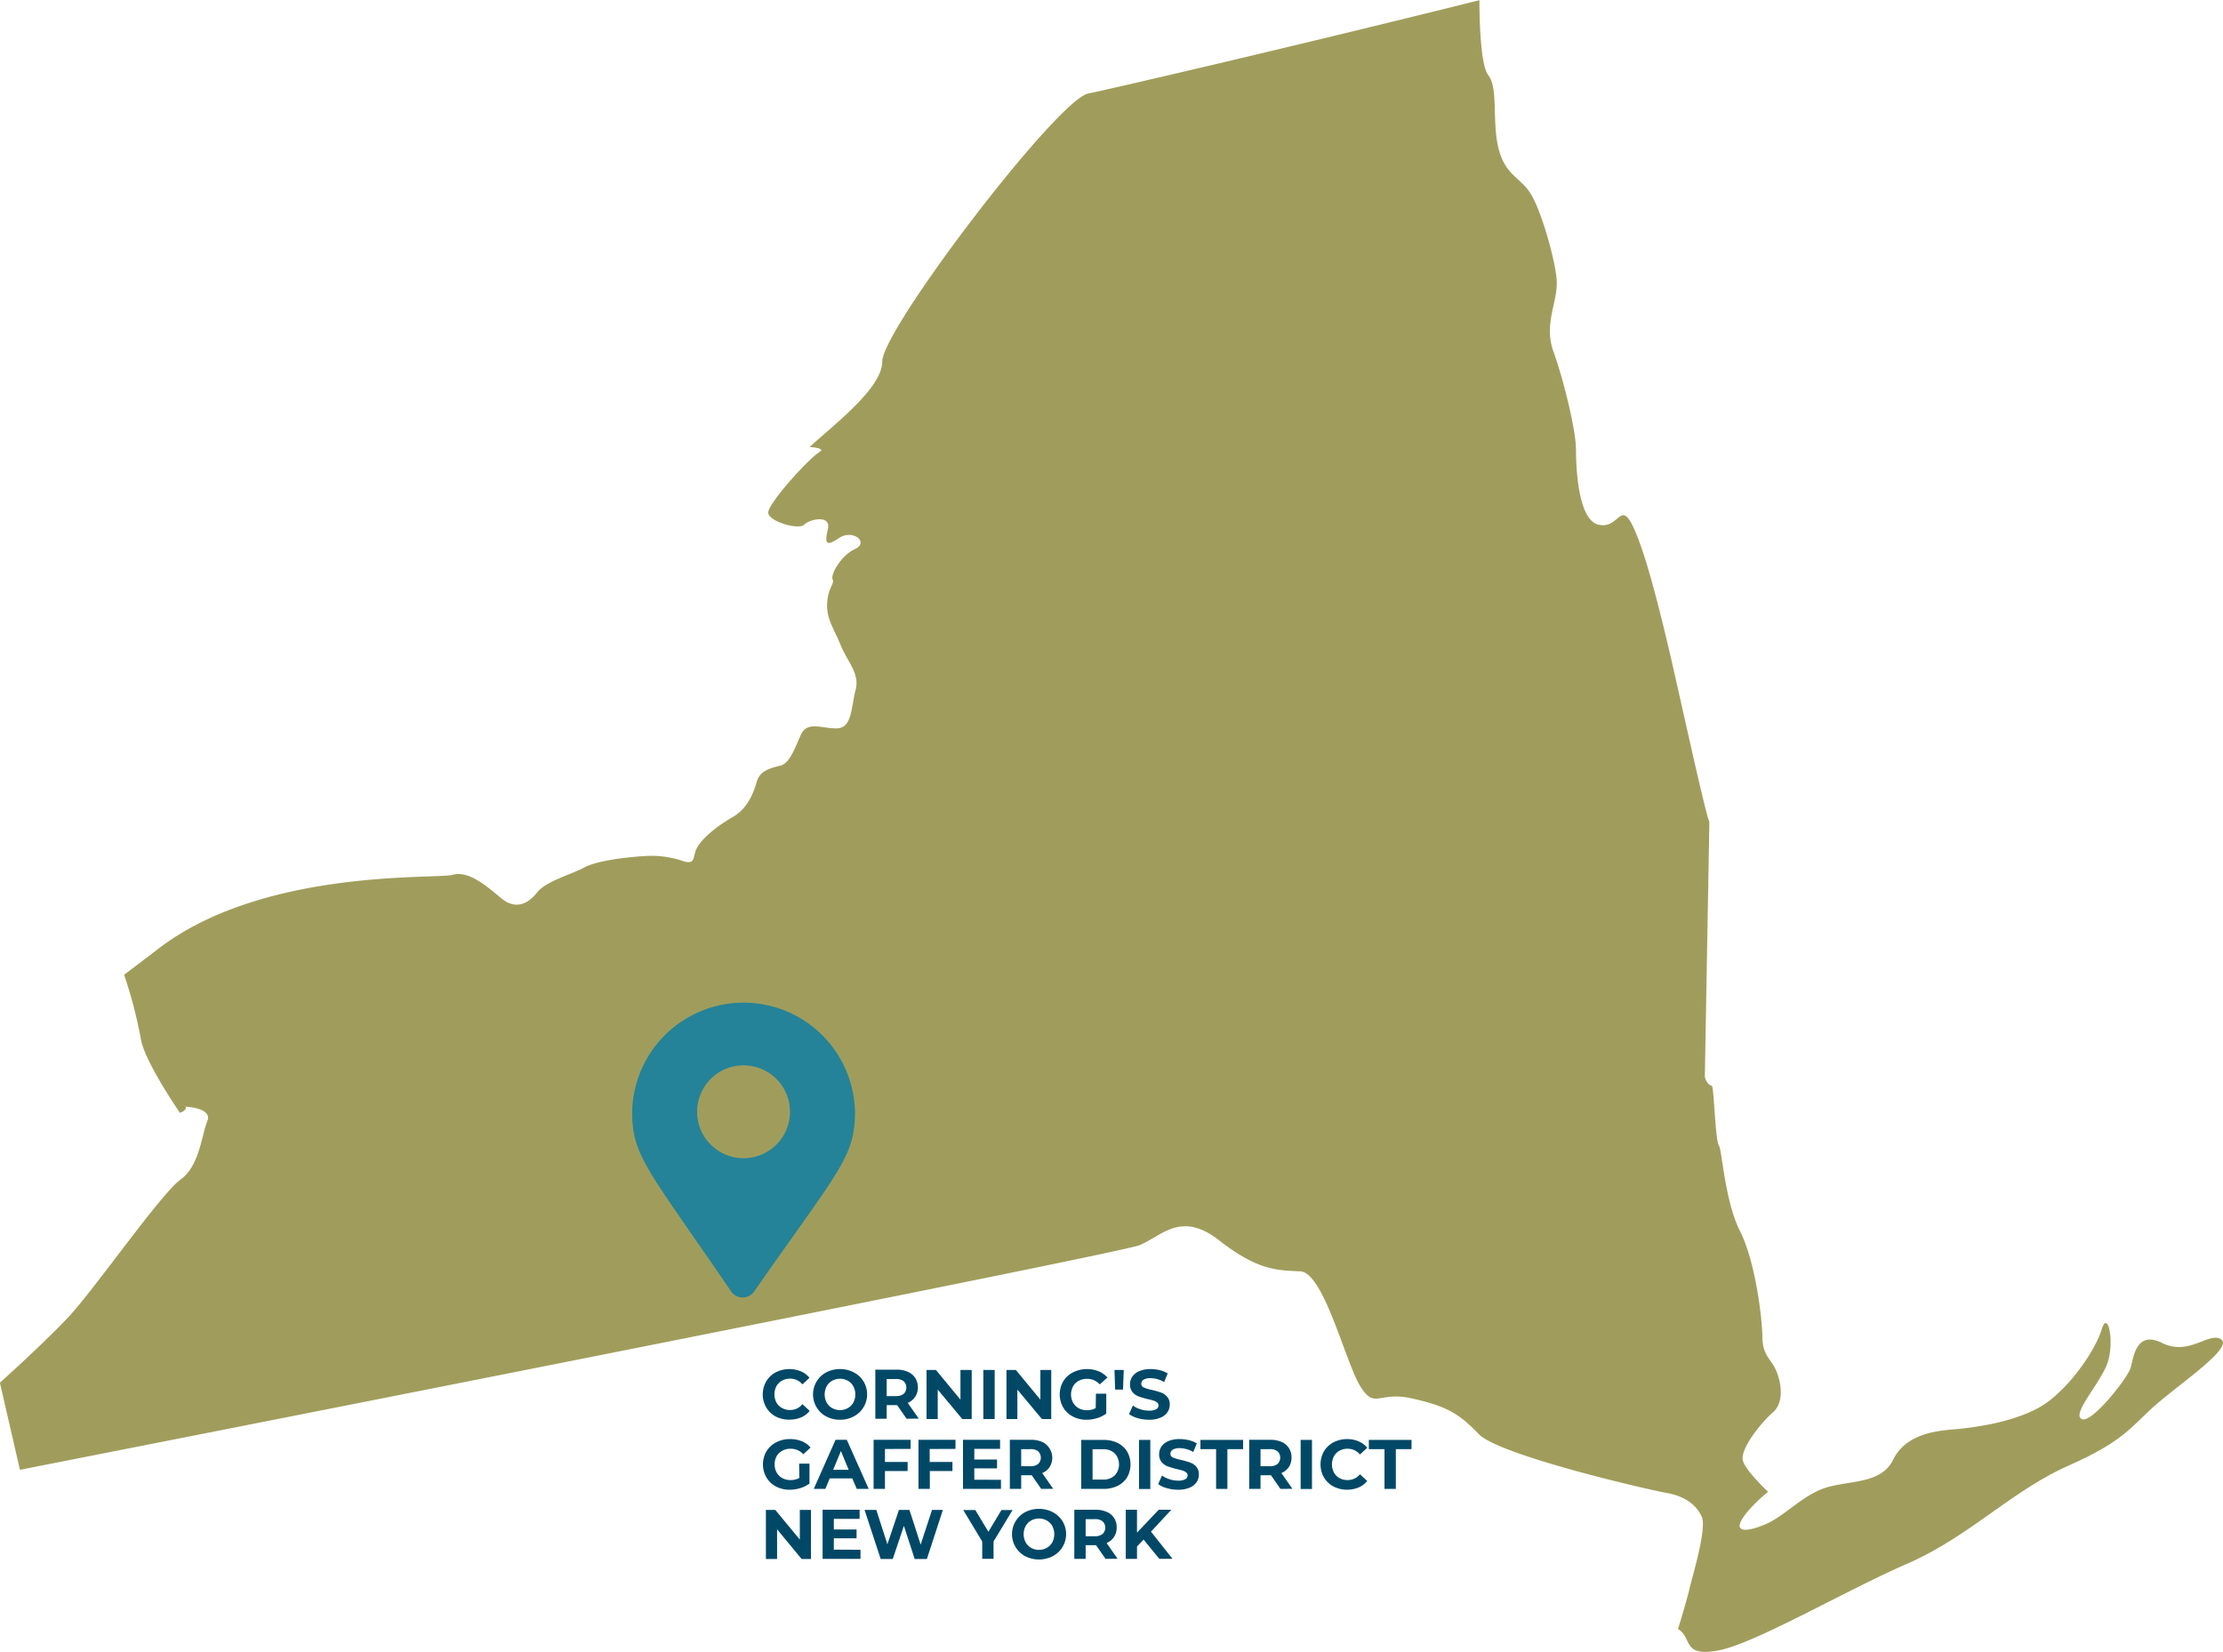 <svg xmlns="http://www.w3.org/2000/svg" viewBox="0 0 452.79 336.56">
  <g id="Layer_2" data-name="Layer 2">
    <path d="M452.43,272.85c-2.41-1.7-6.51,3.45-12,.73s-5.83,3.12-6.5,5.17S426,290.08,424,289.06s3.41-6.85,5.11-11,.3-11.64-1.06-7.18-7.14,12.69-12.65,15.79-13.37,4.17-17.84,4.53-9.63,1.41-12,6.21-8.57,4.15-13.4,5.55-8.55,5.85-12.67,7.58-7.21,1.74-3.45-2.73a32.39,32.39,0,0,1,4.09-3.92c-2.06-2-4.93-5-5.17-6.56-.35-2.4,3.75-7.54,6.14-9.61s1.7-6.17.66-8.56-2.77-3.06-2.79-6.83-1.44-15.39-4.56-21.56-3.63-16.5-4.32-17.47-1-11.75-1.37-12c0,0,0-.06,0-.1-1.17-.29-1.47-1.83-1.47-1.83l.92-52c-.7-1-6.31-27-8.42-35.89s-4.88-19.83-7.32-24.61-2.76,1-6.88,0S321,95.27,321,91.51s-2.47-14-4.57-19.84,1-10.26.63-14.72-3.15-14-5.24-17.42-5.16-3.74-6.57-9.21,0-12.32-2.11-15c-1.59-2.08-1.79-11.1-1.81-15.28-39.49,9.85-76.79,18.46-79.63,19-6.19,1.05-42.06,48.1-42,54.61,0,5.19-8.94,12.17-14.81,17.39,1.81.16,2.94.46,2.06,1-2.5,1.6-10.48,10.53-10.47,12.36s6.2,3.61,7.33,2.47,5.5-2.08,4.82.89-.45,3.66,2.3,1.82,6.19.88,3.22,2.26-5,5.28-4.56,6.18-.9,1.61-1.11,4.8,1.39,5.25,2.78,8.67,3.92,5.68,3,9.11-.65,7.75-3.86,7.77-6-1.57-7.32,1.4-2.28,5.71-4.1,6.18-4.13.93-4.81,3.21-1.8,5.49-5,7.32-5.95,4.15-7.08,6-.22,3.65-2.74,3a19.82,19.82,0,0,0-8-1.1c-3.88.23-9.84.95-12.35,2.33s-7.78,2.77-9.59,5.07-4.35,3.66-7.34,1.17-6.67-5.68-9.87-4.75-38.5-1.42-60,15.1c-2.68,2.06-5,3.8-6.92,5.26a93.08,93.08,0,0,1,3.46,13.35c.82,3.95,5.68,11.49,7.91,14.78.82-.31,1.3-.7,1.2-1.25,0,0,5.51.21,4.37,2.95s-1.57,9.12-5.45,11.89-17.31,22-22.56,27.71c-2.1,2.3-7.55,7.65-14.23,13.67L4.06,299.4s223.43-43.9,228-45.74,8.44-7.11,16.26-1,11.71,6.1,16.52,6.31,9.24,18.67,12.25,23.45,3.68.88,10.55,2.45,9.4,2.92,13.55,7.25,34.65,11.36,38.32,12,6.08,2.47,7.13,4.88-2,12.32-2.57,14.84c-.38,1.66-1.54,5.58-2.29,8,3,1.73.71,5.75,8.19,4.36s25.71-12.1,38.41-17.63,21.25-14.81,32.9-20,12.68-7.93,17.82-12.41S454.86,274.55,452.43,272.85Z" style="fill: #a09d5c"/>
    <path d="M128.76,226.36a22.7,22.7,0,0,1,45.39.24c-.05,9.15-3.25,11.69-20.55,36.49a2.85,2.85,0,0,1-4.67,0C131.89,238.08,128.72,235.51,128.76,226.36Zm32.15.17a9.46,9.46,0,1,0-9.5,9.4A9.46,9.46,0,0,0,160.91,226.53Z" style="fill: #248398"/>
    <g>
      <path d="M158,288.54a4.88,4.88,0,0,1-1.93-1.84,5.32,5.32,0,0,1,0-5.31,4.88,4.88,0,0,1,1.93-1.84,6.14,6.14,0,0,1,5.12-.21,4.7,4.7,0,0,1,1.76,1.31L163.44,282a3.18,3.18,0,0,0-2.51-1.17,3.31,3.31,0,0,0-1.65.41,3,3,0,0,0-1.14,1.13,3.62,3.62,0,0,0,0,3.31,3,3,0,0,0,1.14,1.13,3.31,3.31,0,0,0,1.65.41,3.17,3.17,0,0,0,2.51-1.19l1.48,1.37a4.55,4.55,0,0,1-1.76,1.33,6,6,0,0,1-2.36.45A5.8,5.8,0,0,1,158,288.54Z" style="fill: #014867"/>
      <path d="M168.29,288.53a4.94,4.94,0,0,1-1.95-1.84,5.1,5.1,0,0,1,1.95-7.14,6,6,0,0,1,2.81-.67,5.87,5.87,0,0,1,2.79.67,5,5,0,0,1,2,1.85,5.08,5.08,0,0,1-2,7.13,5.75,5.75,0,0,1-2.79.67A5.83,5.83,0,0,1,168.29,288.53Zm4.4-1.7a2.9,2.9,0,0,0,1.12-1.13,3.55,3.55,0,0,0,0-3.31,2.9,2.9,0,0,0-1.12-1.13,3.31,3.31,0,0,0-3.19,0,2.9,2.9,0,0,0-1.12,1.13,3.55,3.55,0,0,0,0,3.31,2.9,2.9,0,0,0,1.12,1.13,3.31,3.31,0,0,0,3.19,0Z" style="fill: #014867"/>
      <path d="M184.65,289l-1.92-2.78H180.6V289h-2.31v-10h4.32a5.51,5.51,0,0,1,2.31.44,3.38,3.38,0,0,1,1.5,1.25,3.49,3.49,0,0,1,.53,1.93,3.33,3.33,0,0,1-.54,1.91,3.36,3.36,0,0,1-1.52,1.24l2.24,3.2Zm-.58-7.64a2.43,2.43,0,0,0-1.59-.45H180.6v3.48h1.88a2.43,2.43,0,0,0,1.59-.46,1.8,1.8,0,0,0,0-2.57Z" style="fill: #014867"/>
      <path d="M197.92,279.06v10H196l-5-6v6h-2.28v-10h1.91l5,6.05v-6.05Z" style="fill: #014867"/>
      <path d="M200.29,279.06h2.31v10h-2.31Z" style="fill: #014867"/>
      <path d="M214.12,279.06v10h-1.9l-5-6v6H205v-10h1.91l5,6.05v-6.05Z" style="fill: #014867"/>
      <path d="M223.22,283.89h2.11v4.05a5.92,5.92,0,0,1-1.88.94,7.23,7.23,0,0,1-2.15.32,5.81,5.81,0,0,1-2.79-.66,4.87,4.87,0,0,1-1.95-1.84,5.32,5.32,0,0,1,0-5.31,4.83,4.83,0,0,1,2-1.84,6.38,6.38,0,0,1,5.2-.22,4.59,4.59,0,0,1,1.8,1.28L224,282a3.46,3.46,0,0,0-2.58-1.13,3.59,3.59,0,0,0-1.7.4,2.84,2.84,0,0,0-1.15,1.13,3.49,3.49,0,0,0,0,3.32,2.88,2.88,0,0,0,1.14,1.13,3.43,3.43,0,0,0,1.68.41,3.67,3.67,0,0,0,1.79-.43Z" style="fill: #014867"/>
      <path d="M227,279.06h1.89l-.15,4h-1.6Z" style="fill: #014867"/>
      <path d="M231.74,288.88a5.3,5.3,0,0,1-1.77-.83l.78-1.74a5.47,5.47,0,0,0,1.53.76,5.68,5.68,0,0,0,1.76.28,2.91,2.91,0,0,0,1.46-.29.88.88,0,0,0,.47-.78.74.74,0,0,0-.28-.59,2.17,2.17,0,0,0-.71-.38c-.29-.09-.68-.2-1.18-.31a16.7,16.7,0,0,1-1.87-.54,3,3,0,0,1-1.24-.87,2.34,2.34,0,0,1-.52-1.6,2.71,2.71,0,0,1,.47-1.57,3.08,3.08,0,0,1,1.42-1.12,5.68,5.68,0,0,1,2.31-.42,7.79,7.79,0,0,1,1.87.23,5.38,5.38,0,0,1,1.6.66l-.72,1.75a5.57,5.57,0,0,0-2.76-.78,2.61,2.61,0,0,0-1.44.31,1,1,0,0,0-.46.83.81.81,0,0,0,.54.76,7.93,7.93,0,0,0,1.63.49,16.7,16.7,0,0,1,1.87.54,3.06,3.06,0,0,1,1.24.86,2.28,2.28,0,0,1,.52,1.58,2.78,2.78,0,0,1-.47,1.56,3.19,3.19,0,0,1-1.44,1.12,5.73,5.73,0,0,1-2.32.41A8,8,0,0,1,231.74,288.88Z" style="fill: #014867"/>
      <path d="M162.77,298.14h2.11v4.05a6,6,0,0,1-1.88.94,7.24,7.24,0,0,1-2.15.33,5.88,5.88,0,0,1-2.8-.66,5,5,0,0,1-1.94-1.84,5.34,5.34,0,0,1,0-5.32,4.9,4.9,0,0,1,2-1.84,5.93,5.93,0,0,1,2.82-.66,6.27,6.27,0,0,1,2.38.44,4.85,4.85,0,0,1,1.8,1.28l-1.49,1.37a3.42,3.42,0,0,0-2.58-1.12,3.46,3.46,0,0,0-1.69.4,2.84,2.84,0,0,0-1.16,1.12,3.39,3.39,0,0,0-.41,1.67,3.31,3.31,0,0,0,.41,1.65,2.93,2.93,0,0,0,1.15,1.14,3.41,3.41,0,0,0,1.67.4,3.79,3.79,0,0,0,1.8-.42Z" style="fill: #014867"/>
      <path d="M173.59,301.15H169l-.89,2.14h-2.36l4.44-10h2.29l4.46,10h-2.43Zm-.73-1.75-1.58-3.82-1.58,3.82Z" style="fill: #014867"/>
      <path d="M180.25,295.16v2.64h4.62v1.85h-4.62v3.64h-2.31v-10h7.54v1.85Z" style="fill: #014867"/>
      <path d="M189.36,295.16v2.64H194v1.85h-4.61v3.64h-2.31v-10h7.54v1.85Z" style="fill: #014867"/>
      <path d="M203.88,301.44v1.85h-7.73v-10h7.55v1.85h-5.25v2.17h4.63v1.8h-4.63v2.31Z" style="fill: #014867"/>
      <path d="M212.08,303.29l-1.93-2.78H208v2.78h-2.31v-10H210a5.62,5.62,0,0,1,2.3.44,3.58,3.58,0,0,1,1.5,5.1,3.33,3.33,0,0,1-1.52,1.23l2.24,3.21Zm-.59-7.65a2.42,2.42,0,0,0-1.58-.45H208v3.48h1.88a2.36,2.36,0,0,0,1.58-.46,1.8,1.8,0,0,0,0-2.57Z" style="fill: #014867"/>
      <path d="M220.23,293.31h4.53a6.46,6.46,0,0,1,2.88.62,4.7,4.7,0,0,1,1.94,1.75,5.32,5.32,0,0,1,0,5.24,4.7,4.7,0,0,1-1.94,1.75,6.46,6.46,0,0,1-2.88.62h-4.53Zm4.42,8.08a3.35,3.35,0,0,0,2.39-.83,3.31,3.31,0,0,0,0-4.52,3.35,3.35,0,0,0-2.39-.83h-2.11v6.18Z" style="fill: #014867"/>
      <path d="M232,293.31h2.3v10H232Z" style="fill: #014867"/>
      <path d="M237.67,303.14a5.3,5.3,0,0,1-1.77-.83l.78-1.74a5.46,5.46,0,0,0,1.53.75,5.64,5.64,0,0,0,1.76.29,2.79,2.79,0,0,0,1.46-.3.88.88,0,0,0,.47-.77.72.72,0,0,0-.28-.59,2,2,0,0,0-.71-.38c-.29-.1-.68-.2-1.18-.32a16.7,16.7,0,0,1-1.87-.54,3,3,0,0,1-1.24-.87,2.33,2.33,0,0,1-.52-1.59,2.74,2.74,0,0,1,.47-1.58,3.16,3.16,0,0,1,1.41-1.12,5.94,5.94,0,0,1,2.32-.41,7.79,7.79,0,0,1,1.87.23,5.64,5.64,0,0,1,1.6.65l-.72,1.76a5.48,5.48,0,0,0-2.76-.79,2.6,2.6,0,0,0-1.44.32,1,1,0,0,0-.46.82.81.81,0,0,0,.54.77,8.62,8.62,0,0,0,1.63.49,16.7,16.7,0,0,1,1.87.54,3,3,0,0,1,1.24.85,2.29,2.29,0,0,1,.52,1.59,2.78,2.78,0,0,1-.47,1.56,3.26,3.26,0,0,1-1.44,1.12,5.91,5.91,0,0,1-2.32.41A8.33,8.33,0,0,1,237.67,303.14Z" style="fill: #014867"/>
      <path d="M247.7,295.19h-3.19v-1.88h8.69v1.88H250v8.1H247.7Z" style="fill: #014867"/>
      <path d="M260.8,303.29l-1.92-2.78h-2.13v2.78h-2.31v-10h4.32a5.58,5.58,0,0,1,2.3.44,3.32,3.32,0,0,1,2,3.18,3.38,3.38,0,0,1-.54,1.92,3.33,3.33,0,0,1-1.52,1.23l2.24,3.21Zm-.58-7.65a2.45,2.45,0,0,0-1.59-.45h-1.88v3.48h1.88a2.39,2.39,0,0,0,1.59-.46,1.8,1.8,0,0,0,0-2.57Z" style="fill: #014867"/>
      <path d="M264.92,293.31h2.31v10h-2.31Z" style="fill: #014867"/>
      <path d="M271.61,302.8a5,5,0,0,1-1.94-1.84,5.4,5.4,0,0,1,0-5.32,5,5,0,0,1,1.94-1.84,6.18,6.18,0,0,1,5.12-.2,4.68,4.68,0,0,1,1.76,1.31L277,296.28a3.19,3.19,0,0,0-2.51-1.17,3.37,3.37,0,0,0-1.66.4,2.88,2.88,0,0,0-1.13,1.14,3.6,3.6,0,0,0,0,3.3,2.88,2.88,0,0,0,1.13,1.14,3.37,3.37,0,0,0,1.66.4,3.17,3.17,0,0,0,2.51-1.18l1.48,1.37a4.56,4.56,0,0,1-1.77,1.32,6.16,6.16,0,0,1-5.11-.2Z" style="fill: #014867"/>
      <path d="M282,295.19h-3.19v-1.88h8.69v1.88h-3.19v8.1H282Z" style="fill: #014867"/>
      <path d="M165.18,307.57v10h-1.9l-5-6.05v6.05H156v-10h1.91l5,6.05v-6.05Z" style="fill: #014867"/>
      <path d="M175.27,315.69v1.85h-7.72v-10h7.54v1.85h-5.25v2.16h4.63v1.8h-4.63v2.31Z" style="fill: #014867"/>
      <path d="M192.05,307.57l-3.26,10h-2.48l-2.2-6.75-2.27,6.75h-2.46l-3.28-10h2.39l2.26,7,2.35-7h2.14l2.28,7.07,2.32-7.07Z" style="fill: #014867"/>
      <path d="M202.37,314v3.53h-2.31V314l-3.86-6.41h2.45l2.67,4.43,2.66-4.43h2.27Z" style="fill: #014867"/>
      <path d="M208.82,317a4.94,4.94,0,0,1-1.95-1.84,5.1,5.1,0,0,1,1.95-7.14,6.19,6.19,0,0,1,5.6,0,5.18,5.18,0,0,1,2,1.85,5.08,5.08,0,0,1-2,7.13,6.19,6.19,0,0,1-5.6,0Zm4.4-1.7a3,3,0,0,0,1.12-1.13,3.62,3.62,0,0,0,0-3.31,3,3,0,0,0-1.12-1.13,3.33,3.33,0,0,0-3.2,0,2.94,2.94,0,0,0-1.11,1.13,3.55,3.55,0,0,0,0,3.31,2.94,2.94,0,0,0,1.11,1.13,3.33,3.33,0,0,0,3.2,0Z" style="fill: #014867"/>
      <path d="M225.18,317.54l-1.93-2.78h-2.12v2.78h-2.31v-10h4.32a5.46,5.46,0,0,1,2.3.44,3.26,3.26,0,0,1,2,3.18,3.25,3.25,0,0,1-2.05,3.15l2.24,3.2Zm-.59-7.64a2.4,2.4,0,0,0-1.58-.45h-1.88v3.48H223a2.4,2.4,0,0,0,1.58-.46,1.78,1.78,0,0,0,0-2.57Z" style="fill: #014867"/>
      <path d="M232.93,313.62l-1.34,1.4v2.52H229.3v-10h2.29v4.66l4.42-4.66h2.57L234.44,312l4.38,5.53h-2.69Z" style="fill: #014867"/>
    </g>
  </g>
</svg>
